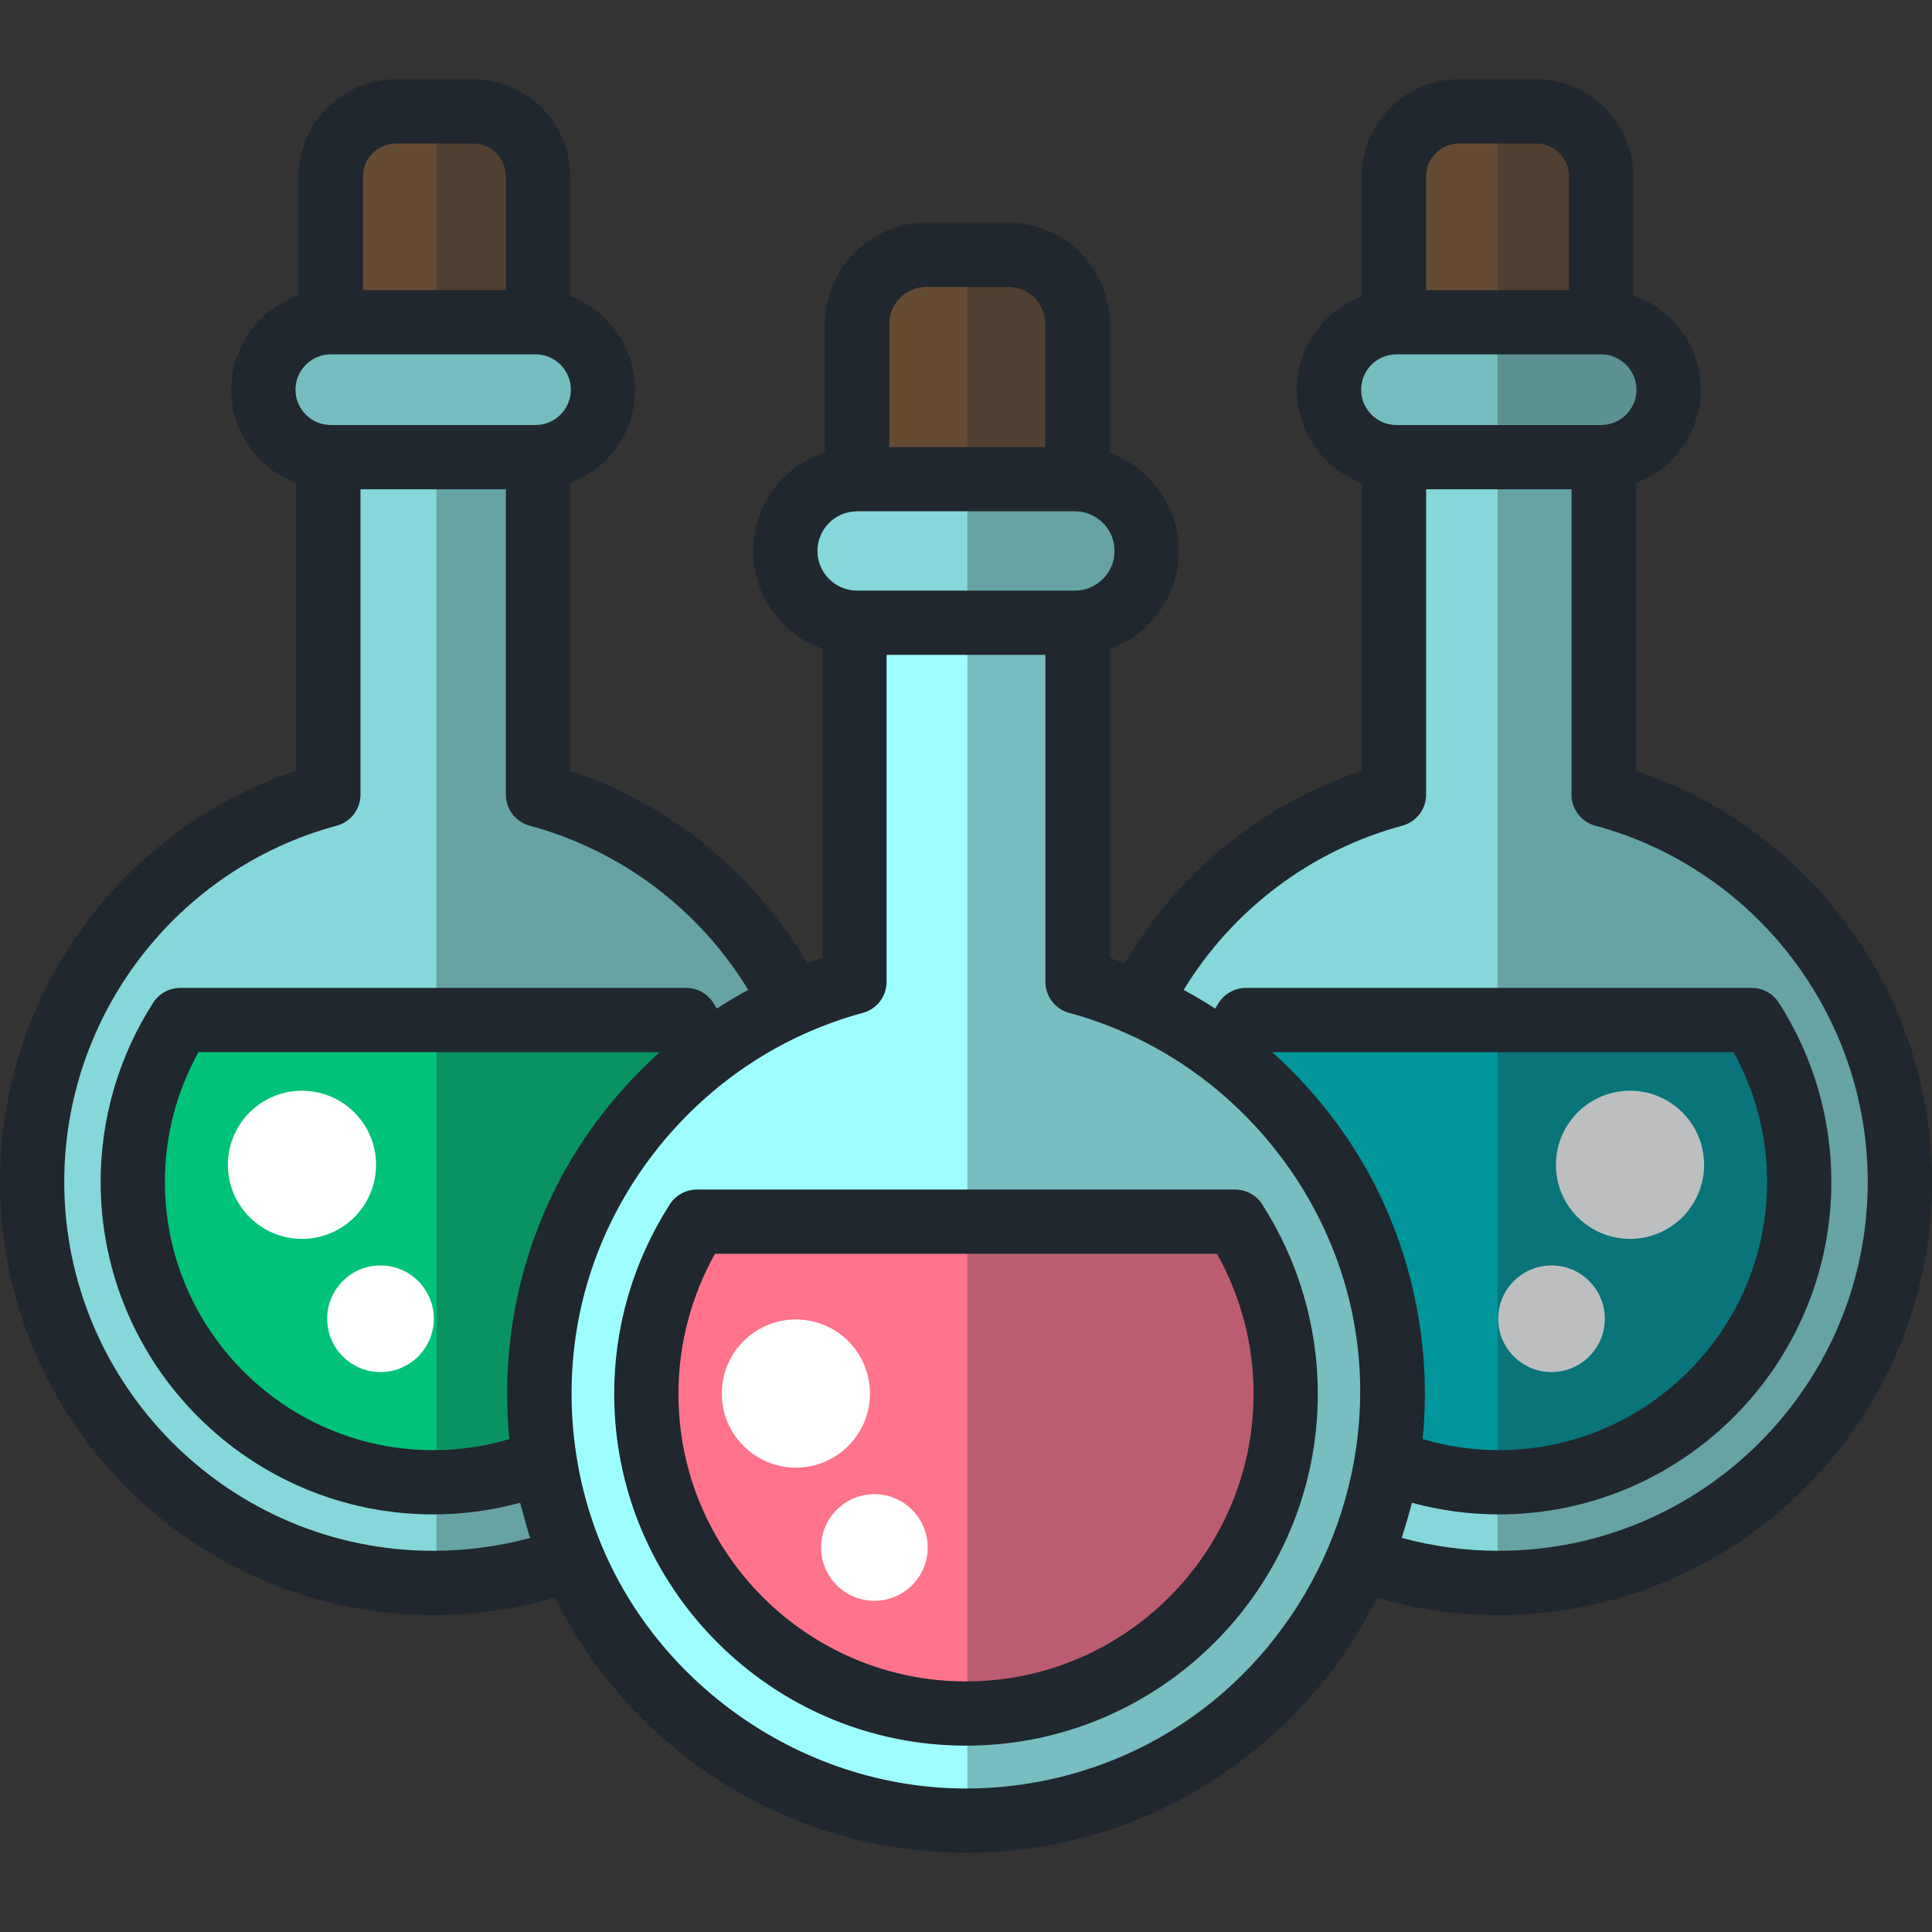 <svg xmlns="http://www.w3.org/2000/svg" xmlns:xlink="http://www.w3.org/1999/xlink" height="72px" width="72px" id="Layer_1" viewBox="0 0 512 512" xml:space="preserve" fill="#000000"><rect x="0" y="0" width="512" height="512" fill="#333333" stroke="none"/> <g id="SVGRepo_bgCarrier" stroke-width="0"></g> <g id="SVGRepo_tracerCarrier" stroke-linecap="round" stroke-linejoin="round"></g> <g id="SVGRepo_iconCarrier"> <path style="fill:#86D7D9;" d="M142.58,210.591V109.798H87.02V210.59C41.793,222.805,8.513,264.113,8.513,313.202 c0,58.701,47.586,106.287,106.286,106.287s106.286-47.587,106.286-106.287C221.086,264.113,187.806,222.805,142.58,210.591z"></path> <path style="fill:#00C279;" d="M47.771,270.318c-7.954,12.388-12.589,27.1-12.589,42.883c0,43.901,35.716,79.618,79.618,79.618 s79.618-35.717,79.618-79.618c0-15.783-4.636-30.495-12.589-42.883L47.771,270.318L47.771,270.318z"></path> <g> <path style="fill:#664B33;" d="M125.331,29.516h-20.405c-9.526,0-17.249,7.723-17.249,17.249v49.981h54.903v-49.98 C142.58,37.239,134.857,29.516,125.331,29.516z"></path> <path style="fill:#664B33;" d="M386.669,29.516h20.405c9.526,0,17.249,7.723,17.249,17.249v49.981h-54.903v-49.98 C369.419,37.239,377.143,29.516,386.669,29.516z"></path> </g> <path style="opacity:0.3;fill:#20272E;enable-background:new ;" d="M142.58,210.591v-89.474 c9.566-0.35,17.219-8.193,17.219-17.844s-7.653-17.495-17.219-17.843V46.768c0-9.527-7.722-17.249-17.249-17.249h-9.667v389.961 c58.301-0.465,105.421-47.865,105.421-106.276C221.086,264.113,187.806,222.805,142.58,210.591z"></path> <path style="fill:#664B33;" d="M267.206,67.525h-21.713c-10.137,0-18.354,8.218-18.354,18.355v52.455h58.42V85.88 C285.56,75.743,277.343,67.525,267.206,67.525z"></path> <path style="fill:#76BDBF;" d="M141.922,85.395H87.677c-9.873,0-17.877,8.004-17.877,17.877l0,0c0,9.873,8.004,17.877,17.877,17.877 h54.245c9.873,0,17.877-8.004,17.877-17.877l0,0C159.799,93.4,151.796,85.395,141.922,85.395z"></path> <path style="fill:#86D7D9;" d="M369.419,210.591V109.798h55.561V210.59c45.227,12.215,78.506,53.523,78.506,102.611 c0,58.701-47.586,106.287-106.286,106.287s-106.286-47.587-106.286-106.287C290.914,264.113,324.194,222.805,369.419,210.591z"></path> <path style="fill:#76BDBF;" d="M370.078,85.395h54.245c9.873,0,17.877,8.004,17.877,17.877l0,0c0,9.873-8.004,17.877-17.877,17.877 h-54.245c-9.873,0-17.877-8.004-17.877-17.877l0,0C352.201,93.4,360.204,85.395,370.078,85.395z"></path> <path style="fill:#00969B;" d="M464.228,270.318c7.954,12.388,12.589,27.1,12.589,42.883c0,43.901-35.716,79.618-79.618,79.618 s-79.618-35.717-79.618-79.618c0-15.783,4.636-30.495,12.589-42.883L464.228,270.318L464.228,270.318z"></path> <path style="fill:#9EFDFF;" d="M285.56,260.202V153.678h-59.121v106.523c-48.125,12.997-83.536,56.953-83.536,109.185 c0,62.461,50.634,113.097,113.097,113.097s113.097-50.636,113.097-113.097C369.097,317.154,333.685,273.199,285.56,260.202z"></path> <path style="fill:#86D7D9;" d="M284.861,126.985h-57.721c-10.506,0-19.022,8.517-19.022,19.022l0,0 c0,10.506,8.516,19.022,19.022,19.022h57.721c10.506,0,19.022-8.517,19.022-19.022l0,0 C303.882,135.501,295.366,126.985,284.861,126.985z"></path> <path style="fill:#FF738D;" d="M184.676,323.756c-8.463,13.182-13.394,28.837-13.394,45.631c0,46.714,38.004,84.719,84.719,84.719 s84.719-38.005,84.719-84.719c0-16.794-4.932-32.449-13.394-45.631H184.676z"></path> <g> <circle style="fill:#FFFFFF;" cx="210.917" cy="369.302" r="19.632"></circle> <circle style="fill:#FFFFFF;" cx="231.724" cy="410.098" r="14.127"></circle> <circle style="fill:#FFFFFF;" cx="80.026" cy="308.686" r="19.632"></circle> <circle style="fill:#FFFFFF;" cx="100.833" cy="349.483" r="14.127"></circle> <circle style="fill:#FFFFFF;" cx="431.971" cy="308.686" r="19.632"></circle> <circle style="fill:#FFFFFF;" cx="411.165" cy="349.483" r="14.127"></circle> </g> <g> <path style="opacity:0.3;fill:#20272E;enable-background:new ;" d="M424.98,210.591v-89.474 c9.566-0.35,17.219-8.193,17.219-17.844c0-9.873-8.004-17.877-17.877-17.877V46.767c0-9.527-7.722-17.249-17.249-17.249H396.87 v389.966c0.11,0,0.219,0.005,0.329,0.005c58.701,0,106.286-47.586,106.286-106.286C503.487,264.113,470.207,222.805,424.98,210.591 z"></path> <path style="opacity:0.3;fill:#20272E;enable-background:new ;" d="M285.56,260.202v-95.209 c10.179-0.371,18.322-8.718,18.322-18.987c0-10.269-8.143-18.615-18.322-18.987V85.88c0-10.137-8.217-18.355-18.354-18.355H256.35 v414.955c62.3-0.19,112.746-50.748,112.746-113.092C369.097,317.154,333.685,273.199,285.56,260.202z"></path> <path style="fill:#20272E;" d="M327.323,315.243H184.676c-2.899,0-5.598,1.476-7.164,3.914 c-9.646,15.024-14.744,32.394-14.744,50.23c0,51.409,41.824,93.232,93.232,93.232s93.232-41.824,93.232-93.232 c0-17.835-5.098-35.205-14.744-50.23C332.922,316.718,330.222,315.243,327.323,315.243z M256,445.592 c-42.02,0-76.205-34.185-76.205-76.205c0-13.044,3.338-25.783,9.695-37.117h133.022c6.356,11.334,9.695,24.074,9.695,37.117 C332.205,411.407,298.019,445.592,256,445.592z"></path> <path style="fill:#20272E;" d="M433.494,204.267v-76.251c10.044-3.735,17.219-13.416,17.219-24.745 c0-11.573-7.491-21.423-17.877-24.973V46.767c0-14.206-11.557-25.763-25.763-25.763h-20.404c-14.205,0-25.763,11.558-25.763,25.763 v31.761c-10.044,3.735-17.219,13.416-17.219,24.745s7.175,21.01,17.219,24.745v76.252c-26.404,8.788-48.751,26.949-62.827,51.007 c-1.325-0.488-2.657-0.964-4.006-1.408v-81.914c10.664-3.799,18.322-13.993,18.322-25.946s-7.658-22.146-18.322-25.944V85.88 c0-14.816-12.053-26.868-26.867-26.868h-21.712c-14.814,0-26.867,12.053-26.867,26.868v33.945 c-11.028,3.595-19.022,13.97-19.022,26.183c0,11.953,7.658,22.146,18.322,25.946v81.914c-1.349,0.444-2.68,0.919-4.006,1.408 c-14.077-24.058-36.423-42.218-62.827-51.007v-76.252c10.044-3.735,17.219-13.416,17.219-24.745s-7.175-21.01-17.219-24.745V46.765 c0-14.206-11.557-25.763-25.763-25.763h-20.405c-14.206,0-25.763,11.558-25.763,25.763v31.533 c-10.385,3.551-17.877,13.4-17.877,24.973c0,11.327,7.175,21.01,17.219,24.745v76.251C31.967,219.749,0,263.637,0,313.201 c0,63.301,51.499,114.801,114.8,114.801c11.003,0,21.814-1.571,32.253-4.626c19.923,40.04,61.272,67.622,108.947,67.622 s89.024-27.581,108.947-67.622c10.44,3.055,21.251,4.626,32.253,4.626c63.301,0,114.8-51.499,114.8-114.801 C512,263.637,480.033,219.749,433.494,204.267z M377.933,46.767c0-4.817,3.918-8.736,8.736-8.736h20.405 c4.817,0,8.736,3.918,8.736,8.736v30.115h-37.876V46.767H377.933z M360.714,103.272c0-5.164,4.2-9.364,9.364-9.364h54.245 c5.163,0,9.364,4.2,9.364,9.364s-4.2,9.364-9.364,9.364h-54.245C364.915,112.636,360.714,108.436,360.714,103.272z M235.653,85.88 c0-5.426,4.414-9.842,9.84-9.842h21.712c5.426,0,9.84,4.416,9.84,9.842v32.592h-41.393V85.88H235.653z M216.63,146.006 c0-5.794,4.714-10.509,10.509-10.509h57.721c5.795,0,10.509,4.714,10.509,10.509s-4.714,10.51-10.509,10.51h-57.721 C221.345,156.516,216.63,151.802,216.63,146.006z M96.19,46.767c0-4.817,3.918-8.736,8.736-8.736h20.405 c4.816,0,8.736,3.918,8.736,8.736v30.115H96.19V46.767z M78.314,103.272c0-5.164,4.2-9.364,9.364-9.364h54.245 c5.163,0,9.364,4.2,9.364,9.364s-4.2,9.364-9.364,9.364H87.677C82.514,112.636,78.314,108.436,78.314,103.272z M114.8,410.975 c-53.912,0-97.773-43.86-97.773-97.774c0-44.093,29.695-82.908,72.212-94.391c3.714-1.003,6.293-4.372,6.293-8.218v-80.928h38.534 v80.928c0,3.847,2.58,7.216,6.293,8.218c24.23,6.545,44.949,22.204,57.939,43.53c-2.855,1.542-5.635,3.191-8.339,4.945 c-0.321-0.523-0.638-1.051-0.968-1.566c-1.566-2.437-4.265-3.912-7.163-3.912H47.771c-2.899,0-5.598,1.475-7.165,3.914 c-9.117,14.202-13.937,30.62-13.937,47.481c0,48.597,39.535,88.132,88.13,88.132c7.832,0,15.541-1.053,23.032-3.094 c0.187,0.772,2.535,9.36,2.674,9.322C132.168,409.828,123.555,410.975,114.8,410.975z M134.693,360.845 c-0.011,0.159-0.022,0.319-0.032,0.478c-0.41,6.217-0.335,12.455,0.196,18.661c0.023,0.263,0.045,0.527,0.07,0.789 c0.018,0.199,0.032,0.398,0.051,0.598c-6.542,1.95-13.304,2.934-20.179,2.934c-39.207,0-71.103-31.898-71.103-71.105 c0-12.071,3.064-23.86,8.899-34.368c0,0,122.259,0,122.24,0.017c-0.052,0.047-0.102,0.095-0.154,0.142 c-0.403,0.361-0.798,0.73-1.195,1.097c-0.167,0.154-0.337,0.306-0.503,0.462c-11.15,10.443-20.353,22.857-26.91,36.667 C139.579,330.888,135.743,345.751,134.693,360.845z M360.337,374.052c-1.854,36.432-22.832,70.78-56.176,88.154 c-14.827,7.726-31.445,11.766-48.161,11.766c-44.588,0-85.583-29.573-99.385-72.041c-6.185-19.034-6.832-39.853-1.721-59.21 c8.014-30.348,29.964-56.147,58.634-68.907c0.018-0.008,0.035-0.019,0.053-0.027c4.83-2.143,9.859-3.955,15.077-5.365 c3.714-1.002,6.293-4.372,6.293-8.218v-86.659h42.094v86.659c0,3.847,2.58,7.216,6.293,8.218c5.218,1.41,10.247,3.221,15.077,5.365 c0.018,0.008,0.035,0.019,0.053,0.027c28.346,12.617,50.151,37.996,58.366,67.921C359.773,352.434,360.883,363.333,360.337,374.052 z M339.017,280.549c-0.166-0.156-0.336-0.306-0.503-0.462c-0.397-0.367-0.792-0.734-1.195-1.097 c-0.052-0.047-0.102-0.095-0.173-0.159h122.259c5.836,10.509,8.899,22.298,8.899,34.368c0,39.207-31.897,71.105-71.104,71.105 c-6.875,0-13.636-0.984-20.178-2.934c0.019-0.199,0.033-0.398,0.051-0.598c2.255-24.026-2.707-48.58-14.309-69.751 C356.537,299.659,348.467,289.404,339.017,280.549z M397.199,410.975c-8.755,0-17.369-1.146-25.706-3.414 c0.247-0.747,2.772-9.296,2.674-9.322c7.492,2.04,15.199,3.094,23.032,3.094c48.596,0,88.131-39.535,88.131-88.132 c0-16.861-4.82-33.28-13.938-47.481c-1.565-2.439-4.265-3.914-7.164-3.914H330.171c-2.898,0-5.597,1.475-7.163,3.912 c-0.33,0.515-0.647,1.042-0.968,1.566c-2.704-1.754-5.485-3.403-8.352-4.951c13.003-21.319,33.721-36.978,57.952-43.523 c3.714-1.002,6.293-4.372,6.293-8.218v-80.928h38.534v80.928c0,3.847,2.579,7.215,6.293,8.218 c42.517,11.483,72.212,50.3,72.212,94.391C494.973,367.114,451.112,410.975,397.199,410.975z"></path> </g> </g> </svg>